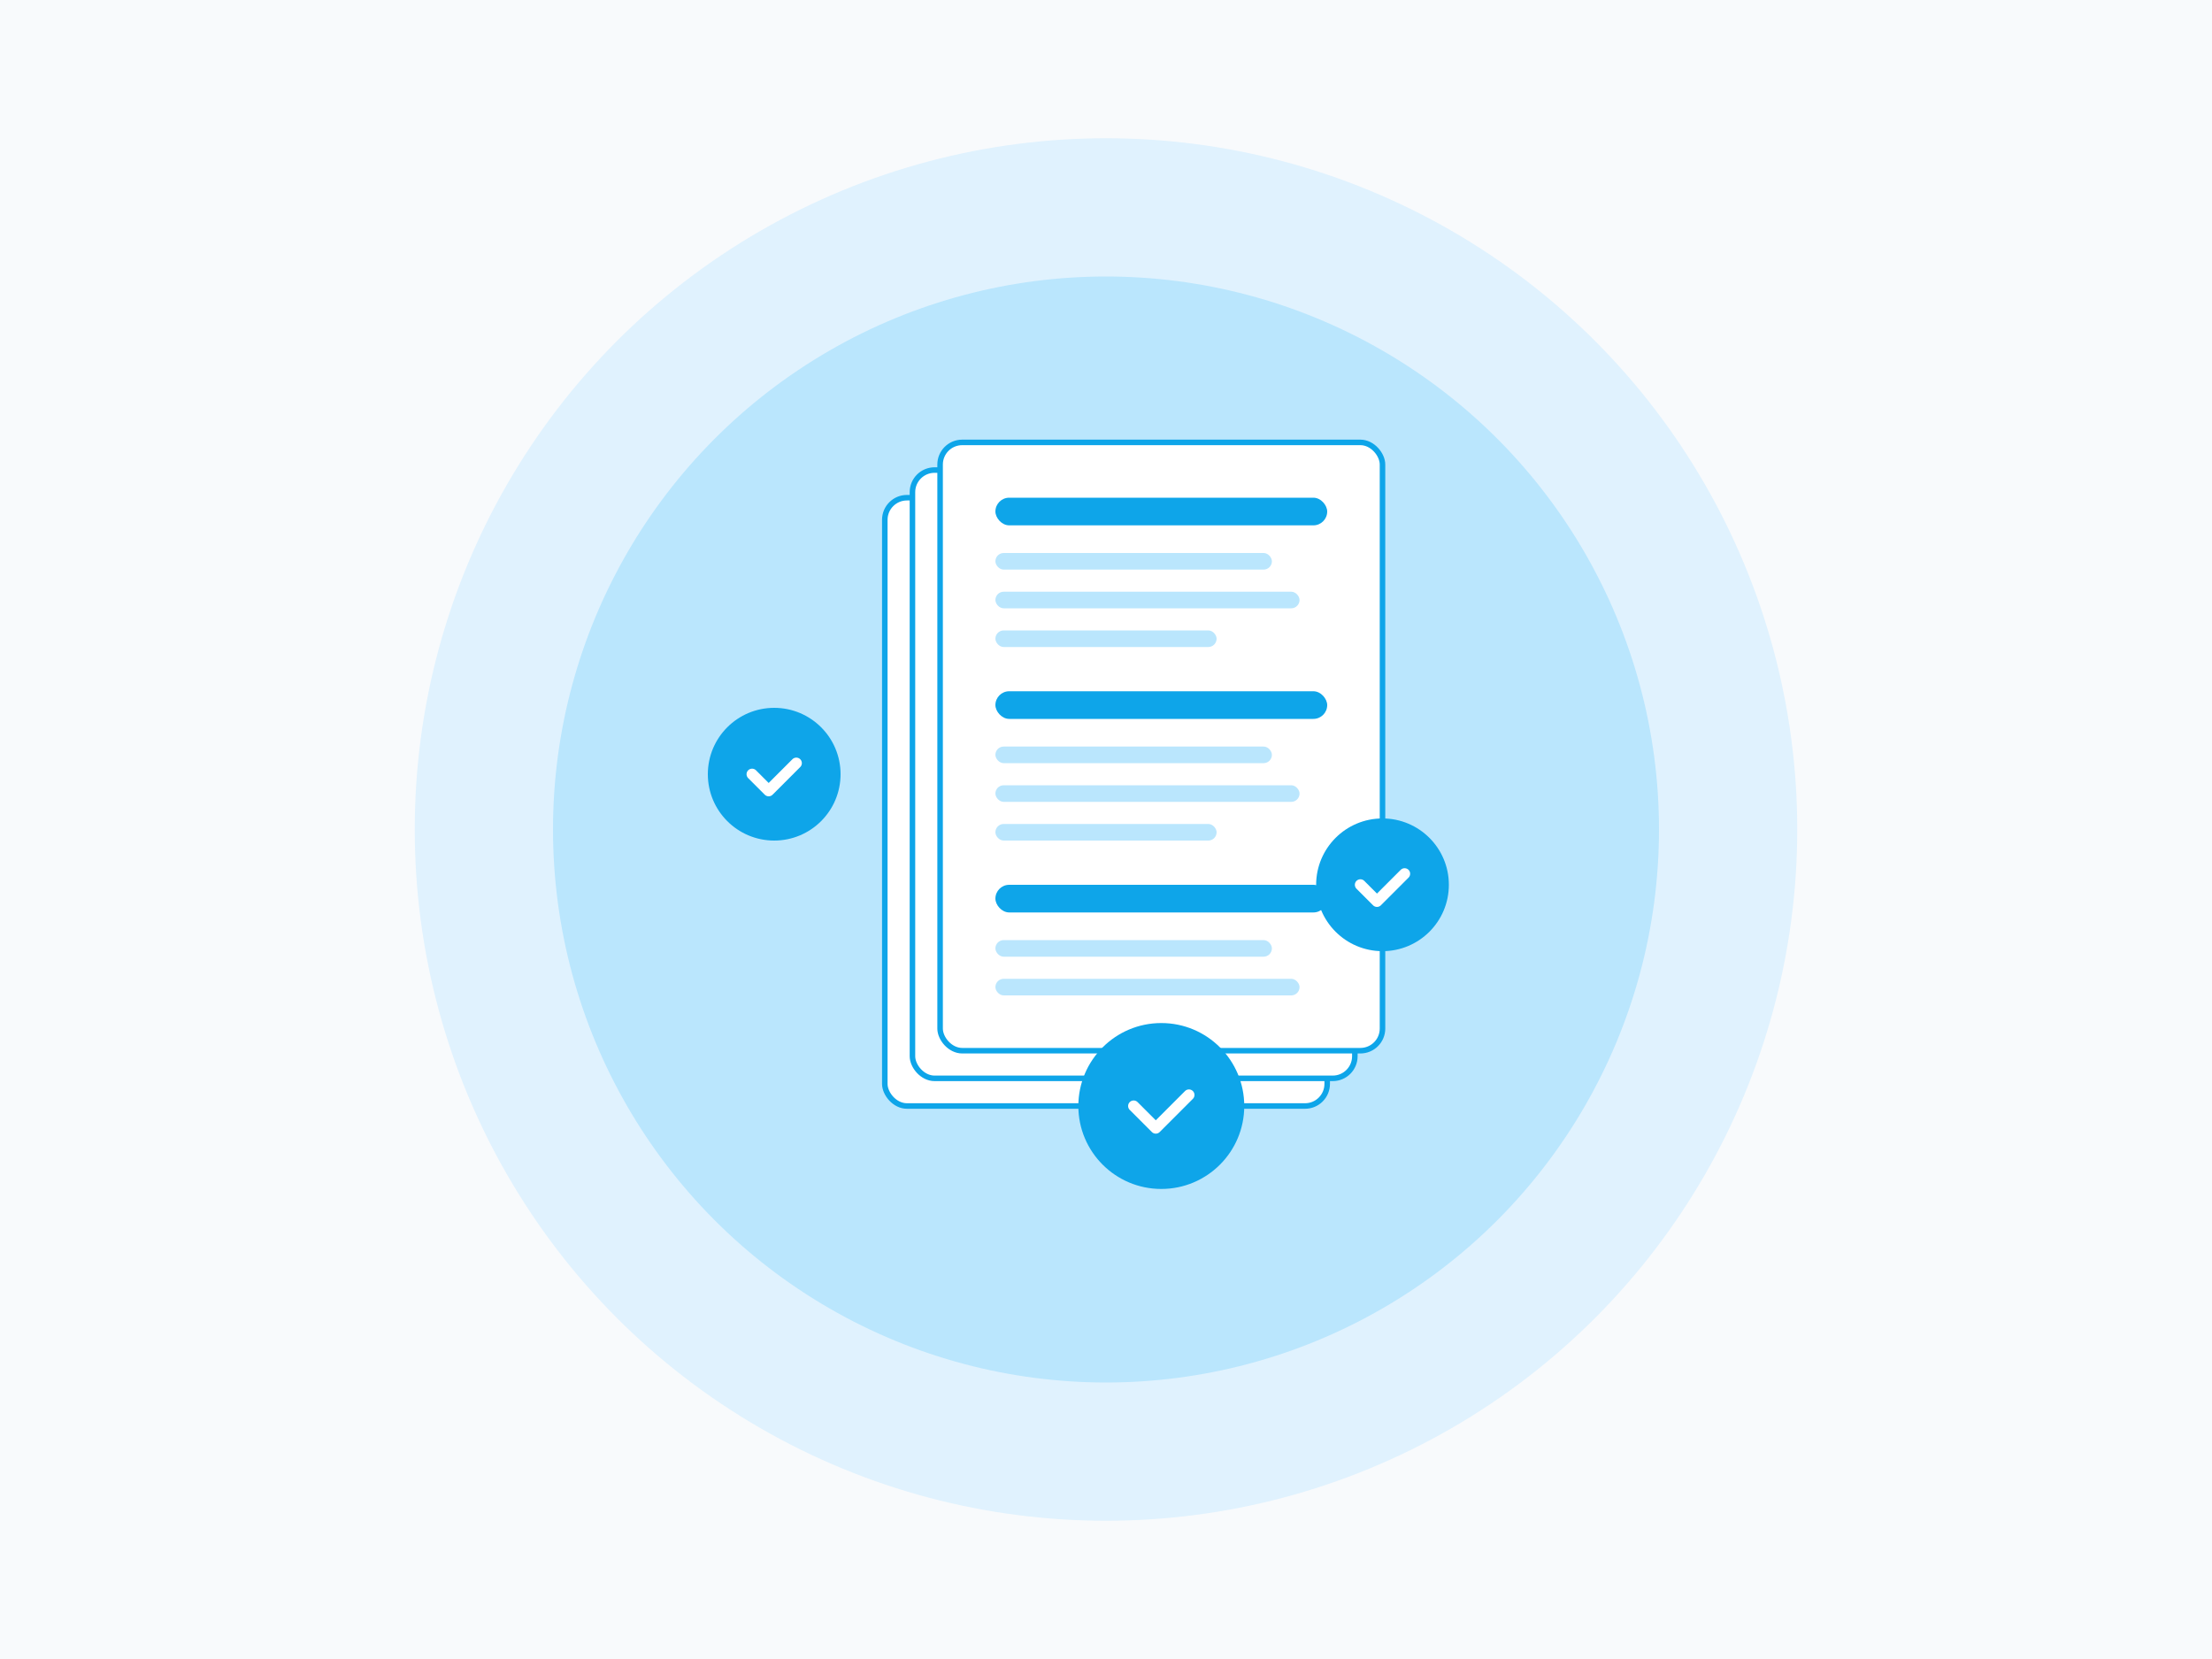 <svg width="800" height="600" viewBox="0 0 800 600" fill="none" xmlns="http://www.w3.org/2000/svg">
  <rect width="800" height="600" fill="#F8FAFC" />
  
  <!-- Background elements -->
  <circle cx="400" cy="300" r="250" fill="#E0F2FE" />
  <circle cx="400" cy="300" r="200" fill="#BAE6FD" />
  
  <!-- Document stack -->
  <rect x="320" y="180" width="160" height="220" rx="8" fill="#FFF" stroke="#0EA5E9" stroke-width="2" />
  <rect x="330" y="170" width="160" height="220" rx="8" fill="#FFF" stroke="#0EA5E9" stroke-width="2" />
  <rect x="340" y="160" width="160" height="220" rx="8" fill="#FFF" stroke="#0EA5E9" stroke-width="2" />
  
  <!-- Document content -->
  <rect x="360" y="180" width="120" height="10" rx="5" fill="#0EA5E9" />
  <rect x="360" y="200" width="100" height="6" rx="3" fill="#BAE6FD" />
  <rect x="360" y="214" width="110" height="6" rx="3" fill="#BAE6FD" />
  <rect x="360" y="228" width="80" height="6" rx="3" fill="#BAE6FD" />
  
  <rect x="360" y="250" width="120" height="10" rx="5" fill="#0EA5E9" />
  <rect x="360" y="270" width="100" height="6" rx="3" fill="#BAE6FD" />
  <rect x="360" y="284" width="110" height="6" rx="3" fill="#BAE6FD" />
  <rect x="360" y="298" width="80" height="6" rx="3" fill="#BAE6FD" />
  
  <rect x="360" y="320" width="120" height="10" rx="5" fill="#0EA5E9" />
  <rect x="360" y="340" width="100" height="6" rx="3" fill="#BAE6FD" />
  <rect x="360" y="354" width="110" height="6" rx="3" fill="#BAE6FD" />
  
  <!-- Checkmarks -->
  <circle cx="420" cy="400" r="30" fill="#0EA5E9" />
  <path d="M410 400L418 408L430 396" stroke="white" stroke-width="4" stroke-linecap="round" stroke-linejoin="round" />
  
  <circle cx="500" cy="320" r="24" fill="#0EA5E9" />
  <path d="M492 320L498 326L508 316" stroke="white" stroke-width="4" stroke-linecap="round" stroke-linejoin="round" />
  
  <circle cx="280" cy="280" r="24" fill="#0EA5E9" />
  <path d="M272 280L278 286L288 276" stroke="white" stroke-width="4" stroke-linecap="round" stroke-linejoin="round" />
</svg> 
